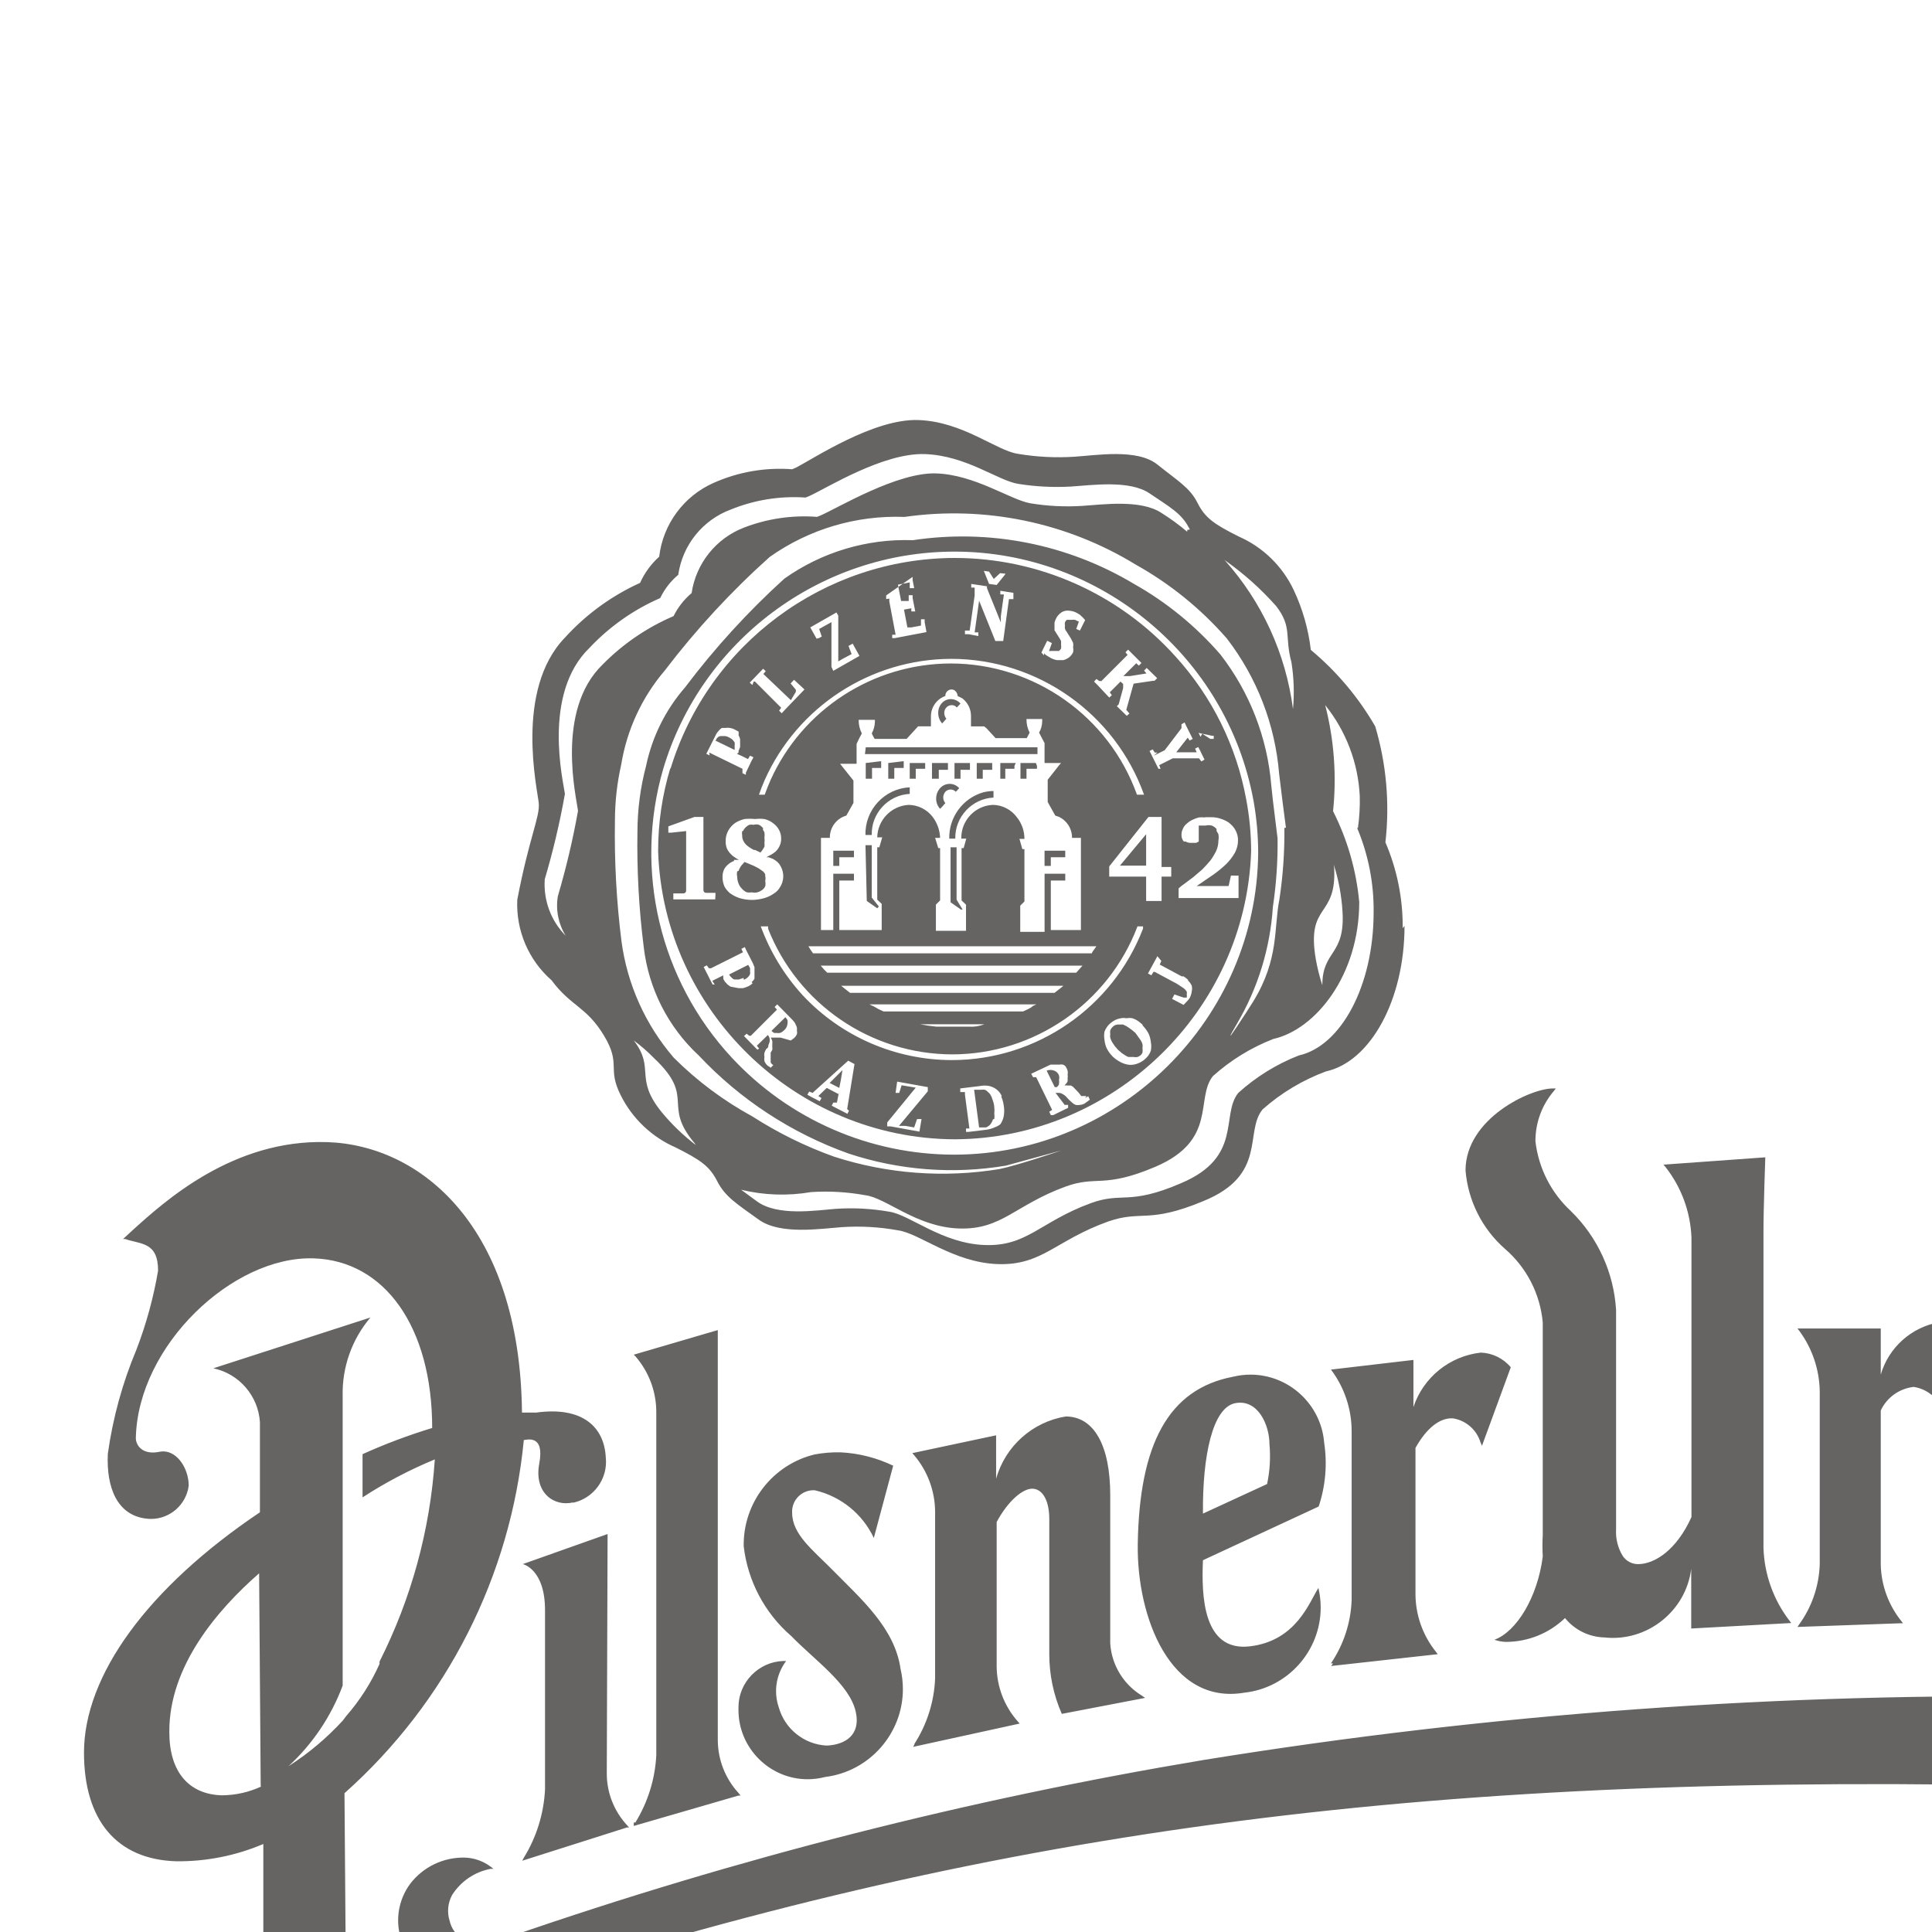 <?xml version="1.0" encoding="UTF-8" standalone="no"?> <svg xmlns="http://www.w3.org/2000/svg" xmlns:xlink="http://www.w3.org/1999/xlink" xmlns:serif="http://www.serif.com/" width="100%" height="100%" viewBox="0 0 360 360" version="1.1" xml:space="preserve" style="fill-rule:evenodd;clip-rule:evenodd;stroke-linejoin:round;stroke-miterlimit:2;"><g opacity="0.7"><path d="M386.403,316.184l-0,16.733l-0.829,-0c-118.543,-2.976 -198.205,7.9 -288.259,36.587c-2.915,1.03 -5.983,1.558 -9.074,1.561c-6.111,0.362 -11.706,-3.586 -13.415,-9.464c-1.251,-3.574 -0.647,-7.546 1.61,-10.586c2.421,-3.163 6.218,-4.979 10.2,-4.878c1.769,0.062 3.475,0.677 4.878,1.756l0.439,0.341l-0.541,0c-2.962,0.562 -5.561,2.33 -7.171,4.878c-0.809,1.496 -0.968,3.261 -0.439,4.878c0.538,2.289 2.531,3.963 4.878,4.1c2.203,-0.056 4.38,-0.485 6.439,-1.268c42.066,-14.545 85.276,-25.544 129.177,-32.88c53.584,-8.682 107.831,-12.616 162.107,-11.758m37.173,0.927l-17.024,-0.536l-0.244,-0l-0,17.464l0.244,-0c45.758,3.512 72.54,9.122 95.956,15.952l30.244,-19.855l-0.878,-0.39c-35.847,-6.704 -72.114,-10.926 -108.542,-12.635m-310.114,-31.27l-15.806,5.606c0,-0 4.147,0.878 4.147,8.586l0,33.421c-0.226,4.471 -1.569,8.816 -3.907,12.634l-0.341,0.634l19.513,-6.2l0.39,-0l-0.293,-0.341c-2.486,-2.638 -3.867,-6.132 -3.854,-9.757l0.151,-44.583Zm-6.391,-5.9c-3.561,0.878 -7.366,-1.756 -6.342,-7.22c1.024,-5.464 -2.244,-4.439 -2.878,-4.39c-2.444,25.355 -14.386,48.872 -33.416,65.805l0.244,32.246c0,9.025 10.732,10.635 10.732,10.635l-33.172,13.61c-8.537,3.42 -14.635,1.32 -16.635,-4.88c-0.446,-0.948 -0.678,-1.984 -0.678,-3.032c0,-3.022 1.924,-5.73 4.778,-6.725c0.765,-0.339 1.593,-0.514 2.43,-0.514c2.602,0 4.921,1.693 5.714,4.171c0.809,2.817 -0.25,5.856 -2.634,7.561c-1.659,1.122 0.585,2.244 2.439,1.463c2.829,-1.171 10.244,-2.927 11.659,-20.05l0,-25.021c-5.134,2.185 -10.666,3.282 -16.245,3.22c-11.122,-0.341 -17.171,-7.708 -17.171,-20.245c0,-14.342 11.805,-30.684 32.782,-44.783l0,-16.781c-0.301,-4.907 -3.871,-9.039 -8.682,-10.049l29.27,-9.464c-3.459,4.078 -5.299,9.289 -5.17,14.635l0,53.954c-2.142,5.73 -5.602,10.878 -10.1,15.025c3.738,-2.394 7.149,-5.264 10.147,-8.537l0.585,-0.781c2.555,-2.924 4.66,-6.212 6.244,-9.757c-0.019,-0.146 -0.019,-0.293 0,-0.439c5.922,-11.736 9.422,-24.544 10.293,-37.66c-4.696,1.939 -9.203,4.307 -13.464,7.074l0,-8.05c4.216,-1.904 8.55,-3.533 12.976,-4.878c0,-18.781 -8.83,-31.221 -22.147,-31.611c-15.025,-0.439 -32.685,16.245 -33.075,33.465c0,1.415 1.268,3.22 4.39,2.586c3.122,-0.634 5.464,3.025 5.464,6.293c-0.435,3.528 -3.466,6.209 -7.021,6.209c-0.311,-0 -0.622,-0.021 -0.931,-0.062c-5.361,-0.635 -7.414,-5.757 -7.122,-12.05c0.934,-6.71 2.738,-13.27 5.366,-19.514c1.813,-4.735 3.152,-9.637 4,-14.635c0,-5.415 -3.268,-4.878 -6.147,-5.9l-0.39,-0l0.341,-0.293l1.366,-1.268c6.1,-5.512 18.781,-17.025 36.295,-16.489c17.514,0.536 36,15.757 36.343,50.393l2.687,-0c8.586,-1.171 12.635,2.683 12.927,8.342c0.44,3.987 -2.268,7.695 -6.2,8.488m-58.1,52.832l-0.293,-39.709c-7.805,6.83 -16.83,17.367 -16.733,29.611c0,7.317 3.561,11.562 9.757,11.757c2.563,-0.01 5.093,-0.576 7.415,-1.659m69.369,6.732l0,0.634l19.513,-5.659l0.39,-0l-0.39,-0.488c-2.445,-2.664 -3.819,-6.141 -3.854,-9.757l0,-76.493l-15.659,4.586l0.341,0.341c2.497,2.884 3.867,6.576 3.857,10.391l0,63.906c-0.227,4.44 -1.569,8.752 -3.9,12.537m52.051,-14.635l-0.293,0.537l19.855,-4.342l-0.39,-0.439c-2.485,-2.819 -3.87,-6.442 -3.9,-10.2l0,-26.924c2.1,-3.9 4.878,-6.293 6.732,-6.2c1.854,0.093 3.073,2.244 3.073,5.659l0,25.128c-0.008,3.845 0.786,7.65 2.332,11.171l15.513,-2.976l-0.537,-0.39c-3.463,-2.075 -5.691,-5.728 -5.952,-9.757l0,-27.659c0,-9.22 -3.025,-14.635 -8.293,-14.635c-6.204,1.012 -11.28,5.554 -12.971,11.609l0,-8.1l-15.611,3.32l0.293,0.341c2.529,2.949 3.93,6.702 3.951,10.586l0,31.076c-0.182,4.357 -1.529,8.586 -3.9,12.245m-24.393,-15.514c-4.61,0.148 -8.327,3.97 -8.347,8.582l0,0.576c0.002,7.064 5.815,12.875 12.879,12.875c1.103,-0 2.201,-0.142 3.268,-0.422c8.232,-1.006 14.489,-8.075 14.489,-16.368c-0,-1.272 -0.147,-2.541 -0.439,-3.779c-1.073,-7.61 -7.366,-13.025 -12.684,-18.44c-3.708,-3.756 -7.513,-6.634 -7.513,-10.635c-0.005,-0.085 -0.008,-0.17 -0.008,-0.256c0.011,-2.163 1.788,-3.94 3.951,-3.951c0.101,-0 0.201,0.004 0.3,0.012c4.823,1.119 8.874,4.396 10.976,8.879l3.61,-13.464c-3.056,-1.467 -6.372,-2.313 -9.757,-2.488c-1.635,-0.041 -3.27,0.09 -4.878,0.39c-7.85,1.892 -13.376,9.05 -13.22,17.123c0.76,6.49 3.93,12.465 8.878,16.733c4.293,4.439 10.879,8.976 12,14.1c0.976,4.342 -2,6.147 -5.415,6.293c-4.186,-0.208 -7.794,-3.087 -8.927,-7.122c-1.005,-2.924 -0.492,-6.164 1.366,-8.635m101.908,0.439l-0.342,0.488l19.855,-2.2l-0.293,-0.39c-2.442,-3.011 -3.8,-6.759 -3.854,-10.635l0,-27.414c2.049,-3.659 4.488,-5.61 6.927,-5.512c2.43,0.362 4.445,2.092 5.171,4.439l0.293,0.683l5.366,-14.635c-1.386,-1.652 -3.406,-2.645 -5.561,-2.732c-5.807,0.628 -10.736,4.604 -12.579,10.147l0,-8.781l-15.367,1.8c2.494,3.302 3.847,7.327 3.854,11.464l0,31.47c-0.151,4.219 -1.487,8.311 -3.854,11.806m-23.853,-19.221c-0.293,6.634 0,17.074 8.732,16.05c8.732,-1.024 11.122,-8.342 12.781,-10.879c0.282,1.198 0.424,2.424 0.424,3.655c0,8.103 -6.174,14.984 -14.23,15.858c-13.806,2.342 -20.05,-14.1 -19.855,-27.66c0.293,-18.586 5.659,-28.928 17.806,-31.221c1.053,-0.253 2.131,-0.381 3.214,-0.381c7.139,0 13.152,5.557 13.714,12.674c0.607,3.992 0.256,8.071 -1.024,11.9l-21.562,10.004Zm0,-8.683l11.952,-5.512c0.521,-2.452 0.669,-4.968 0.439,-7.464c0,-3.464 -2.1,-8.391 -6.342,-7.61c-4.242,0.781 -6.149,9.755 -6.049,20.585m114.931,-22.684l0,32.095c-0.123,4.058 -1.466,7.986 -3.854,11.269l-0.293,0.439l19.172,-0.683l0.488,-0l-0.293,-0.39c-2.399,-2.977 -3.753,-6.662 -3.851,-10.484l0,-28.782c1.142,-2.432 3.476,-4.099 6.147,-4.39c2.647,0.413 4.833,2.314 5.61,4.878l0.293,0.683l5.269,-14.293c-1.518,-2.014 -3.87,-3.234 -6.391,-3.317c-5.199,0.895 -9.451,4.69 -10.928,9.755l0,-8.585l-15.515,-0l0.342,0.439c2.41,3.268 3.74,7.209 3.805,11.269m-51.613,-12.782l0,39.515c-0.075,1.349 -0.075,2.7 0,4.049c-0.976,7.61 -4.878,14 -9.025,15.513l0.049,-0c0.689,0.246 1.414,0.377 2.146,0.39c4.092,-0.012 8.026,-1.603 10.976,-4.439c1.794,2.213 4.47,3.533 7.317,3.61c7.934,0.877 15.206,-4.861 16.2,-12.781l0,11.117l18.635,-1.024l-0.293,-0.39c-3.027,-3.923 -4.735,-8.706 -4.878,-13.659l0,-58.827c0,-4.488 0.341,-13.9 0.341,-13.9l-18.977,1.366l0.341,0.39c2.988,3.777 4.696,8.408 4.878,13.22l0,52.047c-2.732,6.1 -6.83,8.781 -9.952,8.781c-1.161,0.003 -2.247,-0.586 -2.878,-1.561c-0.887,-1.467 -1.312,-3.167 -1.22,-4.878l0,-40.929c-0.421,-6.979 -3.432,-13.556 -8.44,-18.436c-3.672,-3.4 -6.009,-8.005 -6.586,-12.976c-0.02,-3.453 1.211,-6.799 3.464,-9.415l0.341,-0.439l-0.585,-0c-4.147,-0 -16.245,5.61 -16.245,15.269c0.461,5.647 3.104,10.898 7.366,14.631c4.03,3.484 6.55,8.402 7.025,13.708m118.152,97.566l0.341,-0l-15.512,9.756l0,-60.881c-0.789,5.315 -5.312,9.343 -10.683,9.513c-3.432,-0.095 -6.679,-1.595 -8.976,-4.147c-4.928,-6.694 -7.144,-15.011 -6.2,-23.269c0.585,-16.489 9.171,-28.489 16.489,-28.245c4.908,-0.119 9.085,3.727 9.37,8.629l0,-8.239l15.464,0.439l-0.293,0.39c-2.387,3.43 -3.727,7.482 -3.854,11.659l0,75.76c-0.201,3.363 1.214,6.628 3.805,8.781m-15.222,-62.442c-0.031,-0.21 -0.031,-0.424 -0,-0.634l-0,-18.294c-1.707,-3.61 -3.951,-5.464 -6.342,-5.464c-3.366,-0 -6.976,5.464 -7.366,17.074c-0.676,5.443 0.585,10.955 3.561,15.562c0.767,0.886 1.858,1.43 3.027,1.508c4.439,-0 7.122,-5.269 7.122,-9.757m21.416,-22.533l-0,28.49c-0,10.391 3.805,16.781 10.2,17.025c5.185,-0.126 9.662,-3.776 10.83,-8.83l-0,8l15.513,0.829l-0.293,-0.488c-2.412,-3.363 -3.756,-7.376 -3.854,-11.513l-0,-31.903c-0,-3.708 0.39,-10.683 0.39,-10.683l-15.904,-1.562l0.293,0.439c2.399,3.222 3.745,7.108 3.854,11.123l0,28.538c-1.9,3.171 -4.1,4.439 -6.049,4.342c-1.081,-0.052 -2.061,-0.663 -2.585,-1.61c-0.788,-1.499 -1.142,-3.189 -1.024,-4.878l0,-26.343c-0.108,-4.016 -0.987,-7.974 -2.589,-11.659l-13.758,-0.927l0.39,0.439c2.844,3.055 4.476,7.047 4.586,11.22m50.637,24.391c-0.293,6.634 -0,17.074 8.732,16.05c8.732,-1.024 11.123,-8.2 12.83,-10.683c0.282,1.198 0.424,2.424 0.424,3.655c0,8.103 -6.174,14.984 -14.23,15.858c-13.806,2.342 -20.05,-14.1 -19.855,-27.66c0.293,-18.586 5.659,-28.928 17.806,-31.27c1.037,-0.244 2.1,-0.368 3.166,-0.368c7.161,0 13.193,5.572 13.762,12.71c0.581,3.992 0.231,8.066 -1.024,11.9l-21.611,9.808Zm0,-8.683l11.805,-5.317c0.522,-2.452 0.67,-4.968 0.44,-7.464c0,-3.464 -2.1,-8.391 -6.342,-7.61c-4.242,0.781 -6.147,9.757 -6.049,20.586m28.245,-41.612l0,63.906c-0.123,4.02 -1.485,7.906 -3.9,11.123l-0.293,0.39l19.852,2.731l-0.341,-0.439c-2.402,-3.31 -3.746,-7.272 -3.854,-11.361l0,-76.692l-15.659,-2.049l0.293,0.488c2.449,3.42 3.809,7.502 3.9,11.708m21.9,3.025l0,63.905c-0.107,3.993 -1.472,7.853 -3.9,11.025l-0.293,0.39l19.855,3.122l-0.341,-0.488c-2.39,-3.337 -3.732,-7.312 -3.854,-11.415l0,-75.808l-15.51,-2.781l0.293,0.439c2.437,3.463 3.794,7.572 3.9,11.805m35.27,76.98l0,1.854l-0.293,0.829l-0.39,0.781l-0.489,0.682l-0.634,0.683l-0.634,0.537l-0.634,0.439l-0.683,0.341l-0.732,0.244l-4.2,-0l-0.878,-0.293l-0.781,-0.39l-0.732,-0.537l-0.683,-0.683l-0.634,-0.732l-0.488,-0.781l-0.387,-0.828l-0.293,-0.878l0,-3.658l0.293,-0.829l0.39,-0.732l0.488,-0.732l0.585,-0.683l0.732,-0.585l0.732,-0.488l0.781,-0.341l4.537,-0l0.829,0.341l0.781,0.439l0.732,0.537l0.683,0.683l0.634,0.732l0.488,0.781l0.439,0.732l0.293,0.829l0,0.878l0.148,0.828Zm-1.512,2.439l0,-4.585l-0.341,-0.683l-0.39,-0.585l-0.536,-0.585l-0.537,-0.537l-0.634,-0.439l-0.634,-0.341l-4.342,-0l-0.634,0.293l-0.634,0.39l-0.537,0.488l-0.536,0.537l-0.39,0.585l-0.293,0.634l0,4.342l0.293,0.634l0.39,0.634l0.536,0.585l0.537,0.488l0.634,0.439l0.634,0.341l0.683,0.293l3.659,-0l0.634,-0.293l0.634,-0.39l0.537,-0.488l0.536,-0.537l0.39,-0.634l0.341,-0.586Zm-2.293,1.024l0,0.488l-1.854,-0l0,-2.292l-1.951,-0l0,2.927l-2.586,-0l0,-9.025l5.024,-0l0.488,0.293l0.341,0.341l0,2.683l-0.341,0.293l0,2.975l0.879,1.317Zm-1.8,-4.878l0,-0.293l-2.1,-0l0,2.146l2.39,-0l0,-0.244l-0.29,-1.609Z" style="fill:#24221f;fill-rule:nonzero;"></path><path d="M124.926,143.297c7.067,-23.261 28.646,-39.287 52.957,-39.329c15.714,0.004 30.705,6.7 41.194,18.4c6.764,7.449 11.311,16.643 13.126,26.539c0.614,3.216 0.925,6.483 0.927,9.757c-1.009,29.638 -25.595,53.503 -55.25,53.629c-29.652,-0.128 -54.236,-23.99 -55.247,-53.625c-0.016,-5.289 0.757,-10.55 2.293,-15.611l0,0.24Zm61.759,60.979c-0.215,-0.497 -0.551,-0.933 -0.976,-1.268c-0.392,-0.298 -0.84,-0.514 -1.317,-0.634c-0.612,-0.126 -1.242,-0.126 -1.854,-0l-3.61,0.439l0,0.683l0.875,-0l0,0.488l0.829,6.293l-0.629,-0l0,0.634l0.488,-0l3.22,-0.39c0.59,-0.075 1.166,-0.239 1.707,-0.488c0.352,-0.126 0.681,-0.307 0.976,-0.537c0.317,-0.453 0.534,-0.968 0.634,-1.512c0.124,-0.661 0.124,-1.339 0,-2c-0.075,-0.591 -0.239,-1.166 -0.488,-1.707l0.145,-0.001Zm-19.806,-0.634l0.683,-0l0.439,-1.415l2.634,0.439l-5.317,6.488l0,0.732l0.634,-0l5.366,0.976l0.39,-2.293l0,-0.049l-0.829,-0l-0.537,1.561l-1.659,-0.293l-1.169,-0l5.366,-6.439l0,-0.781l-5.708,-1.024l-0.293,2.098Zm18.148,4.926c-0.074,0.261 -0.189,0.508 -0.341,0.732c-0.104,0.196 -0.255,0.364 -0.439,0.488l-0.488,0.293l-1.318,-0l-0.927,-7.025l1.366,-0c0.194,-0.022 0.391,-0.022 0.585,-0c0.229,0.07 0.433,0.205 0.585,0.39c0.215,0.159 0.397,0.358 0.537,0.585c0.167,0.309 0.298,0.637 0.39,0.976c0.165,0.421 0.264,0.866 0.293,1.317c0.047,0.405 0.047,0.815 0,1.22c0.055,0.323 0.055,0.653 0,0.976l-0.243,0.048Zm17.416,-4.342l-0.976,0l-0.439,-0.585l-1.073,-1.122l-0.39,-0.244l-0.585,0c-0.209,-0.048 -0.425,-0.048 -0.634,0l0.293,-0.341c0.13,-0.122 0.23,-0.272 0.293,-0.439c0.021,-0.194 0.021,-0.391 0,-0.585c0.05,-0.208 0.05,-0.426 0,-0.634c0.057,-0.257 0.057,-0.524 0,-0.781c-0.086,-0.256 -0.2,-0.502 -0.341,-0.732c-0.131,-0.186 -0.32,-0.323 -0.537,-0.39c-0.209,-0.045 -0.425,-0.045 -0.634,0l-1.661,0l-3.61,1.707l0.341,0.634l0.585,0l2.976,6.1l-0.537,0.341l0.293,0.634l0.439,0l2.781,-1.366l0,-0.537l-0.634,0l-1.707,-2.244l0.732,0c0.228,0.029 0.446,0.112 0.634,0.244c0.217,0.114 0.415,0.262 0.585,0.439l0.537,0.585l0.585,0.537c0.196,0.19 0.428,0.34 0.683,0.439c0.241,0.05 0.491,0.05 0.732,0c0.345,-0.012 0.681,-0.113 0.976,-0.293l0.927,-0.683l-0.293,-0.634l-0.585,0.293l0.244,-0.343Zm-46.191,-0.358l-0.3,1.583l-0.683,0l-0.293,0.585l2.927,1.508l0.293,-0.585l-0.341,-0.293l1.366,-8.391l-1.171,-0.634l-6.634,6l-0.634,-0.244l-0.341,0.585l0.683,0.39l1.61,0.829l0.341,-0.585l-0.585,-0.39l1.561,-1.512l2.201,1.154Zm0,0l0.042,0.022l0,-0.244l-0.042,0.222Zm0.432,-2.661l-0.293,1.512l-1.8,-0.927l2.39,-2.39l-0.297,1.805Zm40.636,0.878c-0.102,0.183 -0.234,0.348 -0.39,0.488l-0.39,-0l-1.512,-3.073c0.455,-0.177 0.96,-0.177 1.415,-0c0.405,0.153 0.725,0.473 0.878,0.878c0.077,0.288 0.077,0.59 0,0.878c0.056,0.224 0.056,0.459 0,0.683l-0.001,0.146Zm-55.857,-6.688l-0.439,-0.537l2.049,-2c0.17,0.195 0.288,0.43 0.341,0.683c0.024,0.178 0.024,0.359 0,0.537c-0.059,0.235 -0.141,0.464 -0.244,0.683c0.047,0.29 -0.117,0.576 -0.39,0.683c-0.134,0.234 -0.248,0.479 -0.341,0.732c-0.05,0.258 -0.05,0.523 0,0.781c-0.045,0.258 -0.045,0.523 0,0.781c0.139,0.312 0.337,0.594 0.585,0.829c0.209,0.107 0.406,0.238 0.585,0.39l0.488,-0.488c-0.208,-0.11 -0.378,-0.28 -0.488,-0.488c-0.019,-0.146 -0.019,-0.293 0,-0.439c-0.024,-0.162 -0.024,-0.326 0,-0.488c-0.019,-0.146 -0.019,-0.293 0,-0.439c-0.018,-0.162 -0.018,-0.326 0,-0.488l0.293,-0.488c0.027,-0.178 0.027,-0.359 0,-0.537l0,-0.536c0.024,-0.194 0.024,-0.391 0,-0.585c-0.057,-0.228 -0.156,-0.443 -0.293,-0.634l1.854,0l1.9,0.537l0.634,-0.488c0.209,-0.191 0.375,-0.423 0.488,-0.683c0.064,-0.206 0.064,-0.428 0,-0.634c0.026,-0.211 0.026,-0.423 0,-0.634c-0.06,-0.203 -0.142,-0.399 -0.244,-0.585c-0.068,-0.179 -0.167,-0.344 -0.293,-0.488l-0.342,-0.39l-2.781,-2.829l-0.488,0.488l0.439,0.488l-4.873,4.876l-0.293,-0l-0.488,-0.39l-0.488,0.439l2.488,2.537l0.341,-0.196Zm71.418,-4.488l-0.781,-0.634c-0.332,-0.227 -0.693,-0.408 -1.073,-0.537c-0.37,-0.074 -0.752,-0.074 -1.122,-0c-0.354,-0.072 -0.719,-0.072 -1.073,-0c-0.372,0.062 -0.733,0.177 -1.073,0.341c-0.348,0.194 -0.675,0.423 -0.976,0.683c-0.429,0.411 -0.762,0.91 -0.976,1.464c-0.096,0.516 -0.096,1.045 0,1.561c0.053,0.558 0.201,1.103 0.439,1.61c0.297,0.557 0.675,1.066 1.122,1.512c0.44,0.405 0.932,0.749 1.463,1.024c0.517,0.268 1.08,0.433 1.659,0.488c0.552,0.025 1.102,-0.075 1.61,-0.293c0.53,-0.208 1.012,-0.524 1.415,-0.927c0.423,-0.386 0.742,-0.873 0.927,-1.415c0.102,-0.532 0.102,-1.078 0,-1.61c-0.053,-0.558 -0.201,-1.103 -0.439,-1.61c-0.285,-0.537 -0.647,-1.03 -1.073,-1.464l-0.049,-0.193Zm-71.125,-18.293c1.746,4.742 4.397,9.099 7.805,12.83c7.204,7.706 17.293,12.086 27.842,12.086c15.743,-0.022 29.928,-9.782 35.576,-24.477c0.019,-0.146 0.019,-0.293 0,-0.439l-1.024,-0c-5.424,14.308 -19.199,23.832 -34.501,23.852c-15.132,-0.019 -28.789,-9.332 -34.332,-23.413l0,-0.439l-1.366,-0Zm71.174,23.367c-0.064,0.246 -0.199,0.467 -0.39,0.634c-0.172,0.15 -0.37,0.265 -0.585,0.341c-0.225,0.049 -0.458,0.049 -0.683,-0l-1.024,-0l-0.488,-0.244l-0.732,-0.488l-0.732,-0.634l-0.585,-0.683l-0.488,-0.732c-0.143,-0.247 -0.257,-0.509 -0.341,-0.781c-0.046,-0.242 -0.046,-0.49 0,-0.732c-0.05,-0.225 -0.05,-0.458 0,-0.683c0.1,-0.24 0.25,-0.456 0.439,-0.634c0.236,-0.24 0.545,-0.394 0.878,-0.439l1.073,-0c0.398,0.165 0.775,0.378 1.122,0.634c0.413,0.279 0.805,0.588 1.171,0.927l0.976,1.366c0.153,0.224 0.268,0.471 0.341,0.732c0.042,0.259 0.042,0.522 0,0.781c0.047,0.225 0.047,0.458 0,0.683l0.048,-0.048Zm-66.588,-6.44c0.157,0.158 0.289,0.339 0.39,0.537c0.047,0.225 0.047,0.458 0,0.683c-0.032,0.452 -0.242,0.874 -0.585,1.171c-0.219,0.232 -0.485,0.416 -0.781,0.537c-0.225,0.047 -0.458,0.047 -0.683,-0c-0.145,0.026 -0.294,0.026 -0.439,-0c-0.183,-0.102 -0.348,-0.234 -0.488,-0.39l2.586,-2.538Zm25.123,1.317c0.984,0.197 1.977,0.344 2.976,0.439l6.049,-0c0.996,0.074 1.996,-0.076 2.927,-0.439l-11.952,-0Zm20.782,-3.317l0.878,-0.39l-31.122,-0l0.829,0.39c0.574,0.357 1.176,0.667 1.8,0.927l26,-0c0.626,-0.26 1.229,-0.57 1.805,-0.927l-0.19,-0Zm29.123,-4.975c-0.255,-0.238 -0.533,-0.45 -0.829,-0.634l-0.338,-0l-4.1,-2.2l0.293,-0.683l-0.732,-0.878l-1.756,3.22l0.634,0.341l0.39,-0.634l0.244,-0l4.1,2.2l1.268,0.829c0.233,0.172 0.432,0.388 0.585,0.634c0.044,0.176 0.044,0.361 0,0.537c0.044,0.193 0.044,0.392 0,0.585l-0.585,-0l-1.707,-0.585l-0.439,0.829l2.146,1.122l0.829,-0.878l0.293,-0.39c0.21,-0.377 0.343,-0.791 0.39,-1.22c0.095,-0.368 0.095,-0.754 0,-1.122c-0.166,-0.35 -0.398,-0.665 -0.683,-0.927l-0.003,-0.146Zm-23.757,1.56l0.537,-0.439l-41.417,-0l1.659,1.317l38.1,-0l1.121,-0.878Zm-57.564,-1.122c0.218,-0.175 0.4,-0.39 0.537,-0.634l0,-2.146l-0.293,-0.732l-1.22,-2.39l-0.293,-0.634l-0.634,0.341l0.293,0.634l-5.952,2.976l-0.39,-0l-0.394,-0.537l-0.585,0.293l1.659,3.268l0.39,-0l-0.439,-0.683l2.049,-1.024c-0.026,0.129 -0.026,0.261 0,0.39l0,0.293l0.293,0.488l0.488,0.537l0.537,0.39l1.512,0.293l0.829,-0c0.337,-0.079 0.664,-0.193 0.976,-0.341c0.31,-0.142 0.591,-0.341 0.829,-0.585l-0.192,-0.197Zm-1.512,-0.781l-0.878,0.293l-0.781,-0c-0.214,-0.047 -0.404,-0.168 -0.537,-0.341c-0.2,-0.161 -0.365,-0.36 -0.488,-0.585l3.561,-1.8l0.341,0.585c0.023,0.096 0.023,0.197 0,0.293c0.021,0.097 0.021,0.196 0,0.293c0.044,0.193 0.044,0.392 0,0.585c-0.101,0.198 -0.233,0.379 -0.39,0.537c-0.216,0.201 -0.463,0.366 -0.732,0.488l-0.096,-0.348Zm62,-0.976l1.171,-1.317l-48.781,-0l0.585,0.683l0.634,0.634l46.391,-0Zm-49.076,-3.61l52,-0c0,-0.244 0.341,-0.585 0.537,-0.878l0.293,-0.439l-53.656,-0c0.248,0.441 0.525,0.864 0.829,1.268l-0.003,0.049Zm7.659,-28.2l-1.415,2.537c-1.846,0.516 -3.117,2.231 -3.073,4.147l-1.656,-0l0,17.176l2.293,-0l0,-10.489l3.854,-0l0,1.269l-2.732,-0l0,9.22l7.9,-0l0,-4.879l-0.829,-0.781l0,-9.756l0.39,-0l0.537,-1.854l-0.927,-0c0.06,-3.223 2.635,-5.883 5.854,-6.049c1.736,0.02 3.372,0.83 4.439,2.2c0.875,1.134 1.371,2.515 1.418,3.947l-0.927,-0l0.585,1.9l0.341,-0l-0,9.759l-0.781,0.781l-0,4.878l5.612,-0l0,-4.877l-0.829,-0.781l0,-9.758l0.39,-0l0.488,-1.756l-0.927,-0l0,-0.2c0.014,-3.268 2.64,-5.978 5.906,-6.095c1.754,0.035 3.396,0.883 4.439,2.293c0.924,1.146 1.424,2.577 1.415,4.049l-0.927,-0l0.537,1.9l0.39,-0l0,9.761l-0.781,0.781l0,4.878l4.537,-0l0,-10.83l3.854,-0l0,1.269l-2.692,-0l0,9.22l5.61,-0l0,-17.172l-1.654,-0c0.015,-1.384 -0.64,-2.693 -1.756,-3.512l-0.634,-0.39l-0.732,-0.244l-1.415,-2.537l-0,-4.147l2.147,-2.729l0.341,-0.39l-3.073,-0l0,-3.71l-1.024,-1.951c0.38,-0.651 0.582,-1.392 0.585,-2.146c-0,-0.754 -0,-0 -0,-0.39l-2.927,-0c-0.02,0.881 0.181,1.754 0.585,2.537l-0.537,1.024l-5.804,-0l-1.756,-1.9l-0.39,-0.293l-2.44,-0l-0,-1.9c0.011,-1.296 -0.585,-2.524 -1.61,-3.317l-0.878,-0.439c-0.014,-0.285 -0.116,-0.558 -0.293,-0.781c-0.199,-0.286 -0.53,-0.451 -0.878,-0.439c-0.623,0.028 -1.12,0.547 -1.123,1.17l-0,0.05c-1.628,0.57 -2.713,2.13 -2.683,3.854l-0,1.8l-2.39,-0l-2.146,2.342l-5.951,-0c-0.198,-0.331 -0.377,-0.673 -0.537,-1.024c0.358,-0.661 0.558,-1.395 0.585,-2.146l-0,-0.39l-3.022,-0c-0.02,0.881 0.181,1.754 0.585,2.537c-0.341,0.634 -0.683,1.268 -0.976,1.951l-0,3.707l-3.075,-0l2.488,3.122l-0,4.147l0.095,-0.154Zm20.248,20.054l-0.293,-0l-1.951,-1.365l-0,-10.245l1.122,-0l-0,9.757l1.122,1.853Zm-18.1,-12l1.171,-0l-0,9.756l1.318,1.659l-0.293,0.341l-1.951,-1.365l-0.245,-10.391Zm55.174,-5.269l-2.439,-0l-7.317,9.22l-0,1.9l6.878,-0l-0,4.54l2.878,-0l-0,-4.537l1.8,-0l-0,-1.8l-1.8,-0l-0,-9.323Zm-79.663,8.2c-0.372,0.136 -0.718,0.334 -1.024,0.585c-0.338,0.267 -0.62,0.599 -0.829,0.976c-0.214,0.473 -0.314,0.989 -0.292,1.508c0.001,0.607 0.134,1.206 0.39,1.756c0.256,0.444 0.588,0.84 0.979,1.171c0.546,0.404 1.154,0.717 1.8,0.927c0.728,0.22 1.484,0.335 2.244,0.341c0.743,-0.001 1.483,-0.099 2.2,-0.293c0.661,-0.165 1.287,-0.445 1.851,-0.827c0.556,-0.326 1.012,-0.799 1.317,-1.366c0.592,-0.988 0.698,-2.194 0.288,-3.27c-0.123,-0.328 -0.287,-0.64 -0.488,-0.927c-0.206,-0.266 -0.453,-0.496 -0.732,-0.683l-0.48,-0.292l-0.781,-0.293l-0.439,-0l0.92,-0.488c0.315,-0.178 0.61,-0.391 0.878,-0.634c0.282,-0.284 0.513,-0.614 0.683,-0.976c0.205,-0.426 0.305,-0.894 0.293,-1.366c0.011,-0.597 -0.139,-1.186 -0.435,-1.705c-0.279,-0.485 -0.661,-0.902 -1.119,-1.222c-0.464,-0.349 -0.996,-0.599 -1.561,-0.732c-0.583,-0.071 -1.173,-0.071 -1.756,-0c-0.649,-0.069 -1.302,-0.069 -1.951,-0c-0.623,0.141 -1.217,0.389 -1.756,0.732c-0.523,0.374 -0.958,0.857 -1.276,1.415c-0.354,0.641 -0.523,1.368 -0.488,2.1c0.001,0.434 0.084,0.864 0.244,1.268c0.17,0.362 0.401,0.692 0.683,0.976l0.341,0.341l0.488,0.341c0.228,0.171 0.474,0.318 0.732,0.438l-0.927,-0l0.003,0.199Zm-3.462,6.338l-0,-0.394l-1.757,-0c-0.267,-0.001 -0.487,-0.221 -0.488,-0.488l-0,-13.656l-1.658,-0l-4.878,1.756l-0,1.171l0.585,-0l2.732,-0.293l-0,11.123c-0.001,0.267 -0.221,0.487 -0.488,0.488l-1.9,-0l-0,1.122l7.805,-0l0.047,-0.829Zm91.224,-14.44c-0.389,-0.047 -0.782,-0.047 -1.171,-0c-0.403,0.109 -0.796,0.256 -1.171,0.439c-0.377,0.17 -0.723,0.401 -1.024,0.683c-0.321,0.24 -0.573,0.56 -0.732,0.927c-0.2,0.375 -0.301,0.795 -0.293,1.22c-0.01,0.447 0.147,0.882 0.439,1.22l0.342,-0c0.28,0.166 0.601,0.25 0.927,0.244l1.024,-0l0.488,-0.244l-0,-2.977l1.268,-0c0.384,-0.101 0.787,-0.101 1.171,-0c0.34,0.137 0.641,0.354 0.878,0.634c-0.016,0.113 -0.016,0.228 -0,0.341c0.016,0.113 0.244,0.39 0.342,0.634c0.074,0.403 0.074,0.817 -0,1.22c0.001,0.675 -0.149,1.341 -0.439,1.951c-0.304,0.616 -0.663,1.203 -1.073,1.754c-0.488,0.585 -0.976,1.122 -1.512,1.659l-1.659,1.417l-1.561,1.171c-0.416,0.276 -0.807,0.586 -1.171,0.927l-0,1.8l11.171,-0l-0,-4.19l-1.415,-0l-0.439,1.951l-5.952,-0l3.073,-2.1c0.861,-0.606 1.676,-1.274 2.439,-2c0.627,-0.626 1.168,-1.332 1.61,-2.1c0.373,-0.69 0.573,-1.46 0.585,-2.244c0.017,-0.623 -0.116,-1.24 -0.39,-1.8c-0.257,-0.526 -0.623,-0.992 -1.073,-1.366l-0.293,-0.244c-0.409,-0.269 -0.852,-0.482 -1.317,-0.634c-0.639,-0.24 -1.318,-0.355 -2,-0.341l-1.073,-0l0.001,0.048Zm-86.931,9.952c0.1,-0.274 0.231,-0.536 0.39,-0.781c0.119,-0.2 0.267,-0.381 0.439,-0.537l0.293,-0.341l1.756,0.732l0.927,0.488l0.829,0.585c0.13,0.151 0.244,0.314 0.341,0.488l-0,0.292c0.073,0.321 0.073,0.655 -0,0.976c0.079,0.321 0.079,0.655 -0,0.976c-0.141,0.297 -0.36,0.55 -0.634,0.732c-0.251,0.178 -0.532,0.311 -0.829,0.39c-0.337,0.074 -0.687,0.074 -1.024,-0c-0.307,0.051 -0.62,0.051 -0.927,-0c-0.357,-0.154 -0.674,-0.387 -0.927,-0.683c-0.283,-0.273 -0.5,-0.607 -0.634,-0.976c-0.156,-0.405 -0.239,-0.834 -0.244,-1.268c-0.073,-0.321 -0.073,-0.655 -0,-0.976l0.244,-0.097Zm57.027,-3.757l3.854,-0l-0,1.22l-2.688,-0l-0,1.61l-1.166,-0l-0,-2.83Zm-35.514,-0l-0,1.22l-2.732,-0l-0,1.61l-1.122,-0l-0,-2.83l3.854,-0Zm54.442,-3.073l-0,5.854l-4.878,-0l4.878,-5.854Zm-75.126,-0.585c0.248,-0.51 0.661,-0.923 1.171,-1.171c0.274,-0.05 0.555,-0.05 0.829,-0c0.318,-0.095 0.658,-0.095 0.976,-0c0.284,0.139 0.534,0.339 0.732,0.585c0.2,0.247 -0,-0 -0,0.293l0.293,0.537c0.047,0.34 0.047,0.684 -0,1.024c0.051,0.307 0.051,0.62 -0,0.927c0.035,0.243 0.035,0.489 -0,0.732l-0.39,0.634l-0.347,0.439l-1.02,-0.491l-0.244,0c-0.375,-0.199 -0.734,-0.427 -1.073,-0.683c-0.322,-0.231 -0.589,-0.531 -0.781,-0.878c-0.205,-0.336 -0.307,-0.725 -0.292,-1.119c-0.05,-0.274 -0.05,-0.555 -0,-0.829l0.146,-0Zm46.685,-7.464l-0,1.22c-4.03,0.203 -7.211,3.624 -7.121,7.658l-1.123,0c-0.099,-3.974 2.52,-7.541 6.342,-8.635c0.622,-0.159 1.26,-0.24 1.902,-0.243Zm-15.611,-0.683l-0,1.22c-4.024,0.201 -7.193,3.632 -7.074,7.659l-1.17,-0c-0.142,-4.686 3.561,-8.674 8.245,-8.879l-0.001,-0Zm6,3.659l-0.341,0.341c-0.479,-0.515 -0.742,-1.196 -0.732,-1.9c-0.008,-0.719 0.253,-1.415 0.732,-1.951c0.453,-0.508 1.101,-0.799 1.781,-0.8c0.68,0.001 1.328,0.292 1.781,0.8l-0.634,0.683c-0.25,-0.275 -0.604,-0.432 -0.976,-0.432c-0.372,-0 -0.726,0.157 -0.976,0.432c-0.256,0.298 -0.395,0.68 -0.39,1.073c0.002,0.377 0.141,0.741 0.39,1.024l-0.635,0.73Zm-33.025,-5.025c-0.39,0.878 -0.732,1.8 -1.073,2.732l1.073,-0c0.341,-0.878 0.683,-1.8 1.073,-2.683c5.937,-13.21 19.127,-21.751 33.609,-21.766c15.524,0.021 29.449,9.835 34.687,24.449l1.317,-0c-5.414,-15.126 -19.824,-25.288 -35.89,-25.31c-15.006,0.015 -28.669,8.88 -34.796,22.578Zm31.172,-0.244l-0,-2.927l2.976,-0l-0,1.268l-1.707,-0l-0,1.659l-1.269,-0Zm19.562,-2.39l-0,0.537l-1.951,-0l-0,1.854l-1.122,-0l-0,-2.927l2.878,-0l0.195,0.536Zm-20.83,-0.537l-0,1.073l-1.756,-0l-0,1.854l-1.122,-0l-0,-2.927l2.878,-0Zm-8.2,-0.341l-0,1.268l-1.703,-0l-0,2l-1.171,-0l-0,-2.927l2.874,-0.341Zm17.811,3.268l-0,-2.927l2.878,-0l-0,1.268l-1.757,-0l-0,1.659l-1.121,-0Zm7.025,-2.39l-0,0.537l-1.709,-0l-0,1.854l-0.926,-0l-0,-2.927l2.878,-0l-0.243,0.536Zm-20.635,-0.878l-0,1.268l-1.758,-0l-0,2l-1.122,-0l-0,-2.927l2.88,-0.341Zm9.464,3.268l-0,-2.927l2.878,-0l-0,1.268l-1.757,-0l-0,1.659l-1.121,-0Zm-45.71,-4.878l6.2,3.025l-0,0.829l0.634,0.293l-0,-0.39l0.976,-2.049l0.439,-0.829l-0.634,-0.293l-0.39,0.634l-1.073,-0.537l-0.976,-0.439c0.106,-0.07 0.205,-0.152 0.293,-0.244l-0,-0.293l0.293,-0.732l-0,-1.464c-0.055,-0.259 -0.154,-0.507 -0.293,-0.732c0.038,-0.226 0.038,-0.457 -0,-0.683l-0.634,-0.341c-0.303,-0.171 -0.633,-0.286 -0.976,-0.341c-0.274,-0.049 -0.555,-0.049 -0.829,-0l-0.683,-0c-0.201,0.136 -0.382,0.3 -0.537,0.488c-0.189,0.19 -0.353,0.403 -0.488,0.634l-1.86,3.708l0.634,0.293l-0.096,-0.537Zm83.517,-0l-0.488,-0l-0.39,-0.585l-0.585,0.293l1.659,3.317l0.39,-0l-0.247,-0.681l2.537,-1.268l4.878,-0l0.439,0.585l0.585,-0.341l-0.829,-1.707l-0.341,-0.634l-0.585,0.293l0.293,0.683l-3.805,-0l2.146,-2.732l0.341,0.537l0.585,-0.293l-1.22,-2.439l-0.293,-0.634l-0.585,0.341l-0,0.732l-3.122,4.1l-2.049,1.024l0.686,-0.591Zm-54.346,-0.976l32,-0l-0,1.268l-32.146,-0l0.146,-1.268Zm-27.9,-1.366c0.06,-0.194 0.179,-0.365 0.341,-0.488c0.158,-0.151 0.367,-0.238 0.585,-0.244l0.683,-0c0.276,0.02 0.543,0.104 0.781,0.244c0.293,0.126 0.558,0.309 0.781,0.537l0.293,0.39c0.047,0.225 0.047,0.458 -0,0.683c0.021,0.244 0.021,0.488 -0,0.732l-3.61,-1.756l0.146,-0.098Zm90.59,-1.171l1.512,0.976l0.634,-0l-0,-0.244c0.016,-0.113 0.016,-0.228 -0,-0.341l-0.293,-0l-2.537,-0.537l0.39,0.732l0.294,-0.586Zm-48.588,-5.61c0.428,-0.529 1.073,-0.835 1.753,-0.833c0.69,0.009 1.344,0.311 1.8,0.829l-0.683,0.732c-0.24,-0.289 -0.601,-0.451 -0.976,-0.439c-0.371,0.008 -0.724,0.166 -0.976,0.439c-0.257,0.278 -0.397,0.645 -0.39,1.024c0.003,0.392 0.141,0.771 0.39,1.073l-0.781,0.878c-0.479,-0.536 -0.74,-1.232 -0.732,-1.951c-0.021,-0.706 0.243,-1.391 0.732,-1.9l-0.137,0.148Zm31.27,-1.122l0.488,-0.439l-0.39,-0.537l2,-2l0.488,0.439l-0,0.781l-0.829,3.025l-0.341,0.341l1.854,1.8l0.488,-0.439l-0.585,-0.683l1.366,-4.878l3.659,-0.537l0.244,-0l0.488,-0.488l-1.951,-1.9l-0.488,0.488l0.439,0.537l-3.073,0.488l-1.22,-0l2.39,-2.39l0.488,0.439l0.488,-0.488l-2.49,-2.486l-0.488,0.488l0.39,0.488l-4.878,4.878l-0.39,-0l-0.537,-0.39l-0.439,0.488l0.585,0.585l2.244,2.39Zm-66.251,-2.976c0.077,-0.036 0.167,-0.036 0.244,-0l4.878,4.878l-0.39,0.537l0.488,0.488l0.537,-0.585l3.707,-3.853l-1.951,-1.8l-0.634,0.683l0.976,1.171l-0,0.39l-0.928,1.556l-5.122,-4.878l0.439,-0.537l-0.488,-0.439l-2.492,2.585l0.488,0.439l0.248,-0.635Zm12.147,-8.1l0.537,-0.293l-0.488,-1.415l2.293,-1.268l-0,8.341l0.341,0.732l4.878,-2.781l-1.268,-2.293l-0.776,0.442l0.585,1.512l-1.659,0.878l-0.829,0.488l-0,-8.537l-0.341,-0.585l-4.878,2.781l1.171,2.1l0.434,-0.102Zm46.388,-5.129c-0.179,0 -0.357,0.019 -0.532,0.055c-0.345,0.084 -0.663,0.251 -0.927,0.488c-0.306,0.254 -0.556,0.57 -0.732,0.927c-0.132,0.246 -0.231,0.509 -0.293,0.781l-0,1.415l0.829,1.317c0.148,0.217 0.279,0.445 0.39,0.683c0.018,0.227 0.018,0.456 -0,0.683c0.046,0.242 0.046,0.49 -0,0.732c-0.104,0.167 -0.236,0.316 -0.39,0.439l-1.56,0c-0.094,0.033 -0.196,0.033 -0.29,0l0.534,-1.464l-0.878,-0.439l-1.073,2.2l0.488,0.537l-0,-0.39c0.159,0.17 0.339,0.317 0.537,0.439l0.732,0.439c0.365,0.195 0.761,0.327 1.171,0.39l1.171,0c0.367,-0.102 0.714,-0.267 1.024,-0.488c0.335,-0.258 0.603,-0.593 0.781,-0.976c0.061,-0.306 0.061,-0.621 -0,-0.927c0.05,-0.274 0.05,-0.555 -0,-0.829l-0.39,-0.781l-0.829,-1.317c-0.144,-0.15 -0.245,-0.335 -0.293,-0.537c-0.047,-0.192 -0.047,-0.393 -0,-0.585c-0.05,-0.208 -0.05,-0.426 -0,-0.634c0.086,-0.166 0.201,-0.315 0.341,-0.439l0.976,0c0.178,-0.022 0.359,-0.022 0.537,0l0.732,0.341l-0.488,1.366l0.683,0.293l0.976,-1.951l-0.488,-0.537l-0.537,-0.488l-0.585,-0.341c-0.334,-0.179 -0.697,-0.295 -1.073,-0.342c-0.177,-0.037 -0.357,-0.055 -0.537,-0.055l-0.007,-0.005Zm-16.679,4.741l-0,-0.683l-0.683,0l0.829,-5.9l3.025,7.513l1.464,0l1.073,-7.808l0.829,-0l-0,-1.169l-2.439,-0.39l-0,0.683l0.634,-0c0.036,0.077 0.036,0.167 -0,0.244l-0.537,3.805l-0,1.171l-2.587,-6.393l-0,-0.341l-2.927,-0.439l-0,0.683l0.634,-0l-0,1.463l-0.927,6.537l-0.88,-0l-0,0.683l0.683,-0l1.809,0.341Zm-14.068,-9.747l-0.908,0.181l0.078,0.4l-2.273,1.6l-0,0.683l0.585,-0.1l-0,0.537l1.171,6.2l-0.634,-0l-0,0.634l0.488,-0l5.9,-1.122l-0.341,-1.854l-0,-0.537l-0.683,-0l-0,1.178l-1.8,0.341l-0.732,-0l-0.634,-3.317l1.366,-0.244l-0,0.585l0.732,-0l-0.488,-2.488l-0,-0.537l-0.732,-0l-0,1.073l-1.419,-0l-0.507,-2.623l0.83,-0.583l1.287,-0.258l-0,1.073l0.829,-0l-0.293,-1.512l-0,-0.585l-1.822,1.275Zm16.41,0.084l1.073,0.146l1.415,-1.756l0.244,-0.341l-1.024,-0.1l-1.172,1.08l-0.878,-1.366l-0.976,-0.146l0.976,2.439l0.342,0.044Z" style="fill:#24221f;"></path><path d="M261.372,172.957c0.049,-5.499 -1.048,-10.948 -3.22,-16c0.827,-7.258 0.181,-14.609 -1.9,-21.611c-3.129,-5.418 -7.192,-10.241 -12,-14.245c-0.45,-3.854 -1.521,-7.611 -3.171,-11.123c-2.094,-4.46 -5.735,-8.014 -10.244,-10c-4.586,-2.293 -6.293,-3.464 -7.708,-6.293c-1.415,-2.829 -3.708,-4.1 -7.464,-7.122c-3.756,-3.022 -11.415,-1.707 -15.415,-1.464c-3.538,0.235 -7.09,0.055 -10.586,-0.537c-4,-0.585 -10.244,-6 -18.538,-6.293c-8.294,-0.293 -19.513,7.171 -22.733,8.83l-0.781,0.341c-5.014,-0.38 -10.044,0.492 -14.637,2.537c-5.571,2.465 -9.438,7.706 -10.147,13.757c-1.513,1.361 -2.726,3.022 -3.561,4.878c-5.313,2.41 -10.078,5.881 -14,10.2c-9.416,9.753 -5.123,28.241 -4.879,30.827c0.244,2.586 -1.756,6.293 -4,18c-0.27,5.717 2.086,11.254 6.391,15.025c3.61,4.878 6.488,4.878 9.757,10.293c3.269,5.415 0.537,6 3.122,11.123c2.173,4.362 5.82,7.819 10.292,9.757c4.537,2.293 6.244,3.415 7.708,6.293c1.464,2.878 3.708,4.244 7.708,7.122c4,2.878 11.415,1.708 15.415,1.415c3.523,-0.244 7.063,-0.047 10.537,0.585c4,0.537 10.293,6 18.586,6.293c8.293,0.293 10.781,-4.439 20.635,-7.952c6.2,-2.146 7.415,0.488 17.611,-3.756c12.1,-4.878 7.659,-12.928 11.123,-17.123c3.462,-3.069 7.466,-5.468 11.805,-7.074c8.244,-1.8 14.635,-13.269 14.635,-27.123l-0.341,0.44Zm-8.342,-18.684c0.279,-1.971 0.394,-3.962 0.342,-5.952c-0.303,-6.18 -2.558,-12.109 -6.439,-16.928c1.657,6.446 2.152,13.137 1.463,19.757c2.676,5.286 4.331,11.029 4.878,16.928c-0,13.659 -8.147,23.757 -16,25.514c-4.144,1.608 -7.963,3.955 -11.269,6.927c-3.317,4.147 0.927,11.9 -10.684,16.879c-9.757,4.147 -10.927,1.561 -16.781,3.708c-9.464,3.464 -11.854,8.049 -19.806,7.805c-7.952,-0.244 -13.659,-5.756 -17.513,-6.2c-3.33,-0.608 -6.722,-0.805 -10.1,-0.584c-4.326,0.747 -8.759,0.598 -13.025,-0.439l2.925,2.15c3.854,2.829 10.927,1.707 14.635,1.415c3.376,-0.234 6.768,-0.053 10.1,0.537c3.805,0.585 9.757,5.9 17.708,6.2c7.951,0.3 10.342,-4.342 19.806,-7.805c5.854,-2.146 7.074,0.488 16.781,-3.708c11.61,-4.878 7.366,-12.732 10.683,-16.83c3.303,-2.988 7.121,-5.352 11.269,-6.976c7.9,-1.756 13.952,-13.025 13.952,-26.684c0.062,-5.391 -0.984,-10.738 -3.073,-15.708l0.148,-0.006Zm-13.415,-0.046l-0.634,-4.878l-0.634,-5.171c-0.749,-9.172 -4.139,-17.933 -9.757,-25.221c-4.827,-5.526 -10.57,-10.18 -16.977,-13.757c-12.884,-7.881 -28.124,-11.022 -43.075,-8.879c-8.966,-0.343 -17.799,2.281 -25.123,7.464c-7.157,6.408 -13.691,13.48 -19.514,21.121c-4.272,4.997 -7.09,11.073 -8.146,17.562c-0.773,3.426 -1.166,6.928 -1.171,10.44c-0.124,7.516 0.284,15.031 1.22,22.489c1.075,8.029 4.466,15.574 9.757,21.708c4.334,4.319 9.262,7.998 14.634,10.927c4.788,3.076 9.911,5.597 15.269,7.513c9.933,3.197 20.485,3.983 30.782,2.293c3.366,-0.683 11.513,-3.464 11.513,-3.464l-10.338,2.829c-9.794,1.641 -19.841,0.87 -29.27,-2.244c-10.639,-3.791 -20.223,-10.063 -27.957,-18.293c-5.711,-5.296 -9.346,-12.463 -10.244,-20.2c-0.903,-7.149 -1.295,-14.354 -1.171,-21.559c0.014,-4.119 0.555,-8.219 1.61,-12.2c1.131,-5.418 3.634,-10.456 7.269,-14.63c5.516,-7.314 11.706,-14.094 18.489,-20.25c6.981,-4.951 15.399,-7.471 23.952,-7.171c14.229,-2.142 28.77,0.722 41.124,8.1c6.122,3.439 11.603,7.912 16.2,13.22c5.453,7.04 8.742,15.516 9.464,24.392l0.293,2.732l0.878,7.122c0.051,4.277 -0.243,8.551 -0.878,12.781c-0.494,7.638 -2.766,15.056 -6.635,21.66c-3.868,6.6 2.146,-2.683 2.976,-4.049c4.878,-7.952 3.805,-13.708 4.878,-19.025c0.668,-4.407 0.978,-8.861 0.927,-13.318l0.289,-0.044Zm-61.76,60.927c30.89,-0.066 56.335,-25.358 56.588,-56.247c-0.004,-3.272 -0.298,-6.537 -0.878,-9.757c-4.935,-26.757 -28.489,-46.364 -55.698,-46.364c-25.015,-0 -47.206,16.573 -54.307,40.56c-5.45,18.86 -0.61,39.259 12.732,53.661c10.712,11.576 25.791,18.16 41.563,18.147Zm-48.393,-2.1c-6.2,-7.317 0.293,-8.439 -7.561,-15.854c-1.174,-1.209 -2.447,-2.319 -3.805,-3.317c4.049,5.269 -0,6.927 5.171,13.318c1.902,2.307 4.062,4.387 6.439,6.2l-0.244,-0.293l-0,-0.054Zm119.129,-51.561c0.585,9.757 -5.22,6.586 -3.415,17.22c0.294,1.652 0.702,3.282 1.22,4.878c-0,-6.634 4.293,-5.415 3.756,-13.806c-0.183,-2.933 -0.723,-5.833 -1.61,-8.635c0.021,0.129 0.021,0.261 -0,0.39l0.049,-0.047Zm-26.88,-62.832c-0.062,-0.156 -0.144,-0.304 -0.244,-0.439c-1.317,-2.537 -3.512,-3.756 -7.269,-6.293c-3.757,-2.537 -10.781,-1.512 -14.635,-1.268c-3.26,0.185 -6.531,0.022 -9.757,-0.488c-3.756,-0.537 -9.757,-5.317 -17.513,-5.561c-7.756,-0.244 -18.245,6.342 -21.465,7.805l-0.732,0.293c-4.761,-0.326 -9.534,0.441 -13.952,2.244c-5.226,1.952 -8.978,6.623 -9.757,12.147c-1.419,1.19 -2.567,2.67 -3.366,4.341c-4.972,2.166 -9.454,5.32 -13.171,9.269c-8.877,8.585 -4.876,24.976 -4.584,27.216c-0.952,5.366 -2.206,10.675 -3.756,15.9c-0.277,3.908 1.146,7.751 3.9,10.537c-1.366,-2.195 -1.887,-4.815 -1.463,-7.366c1.544,-5.227 2.798,-10.535 3.756,-15.9c-0.244,-2.293 -4.293,-18.684 4.586,-27.27c3.777,-3.84 8.268,-6.906 13.22,-9.025c0.817,-1.646 1.963,-3.107 3.366,-4.293c0.811,-5.523 4.548,-10.195 9.757,-12.2c4.331,-1.67 8.981,-2.354 13.61,-2l0.732,-0.293c3.22,-1.415 14.245,-8.049 21.465,-7.805c7.22,0.244 13.757,4.878 17.513,5.561c3.223,0.536 6.497,0.7 9.757,0.488c3.805,-0.244 10.781,-1.22 14.635,1.268c1.71,1.067 3.341,2.257 4.878,3.561l-0,-0.341l0.489,-0.088Zm6.473,5.7c3.534,2.477 6.764,5.361 9.625,8.591c3.025,3.951 1.512,5.561 2.829,10.44c0.461,2.887 0.56,5.821 0.293,8.732c-1.338,-10.331 -5.785,-20.015 -12.747,-27.763l-0.132,-0.092l0.049,-0l0.083,0.092Z" style="fill:#24221f;"></path></g></svg> 